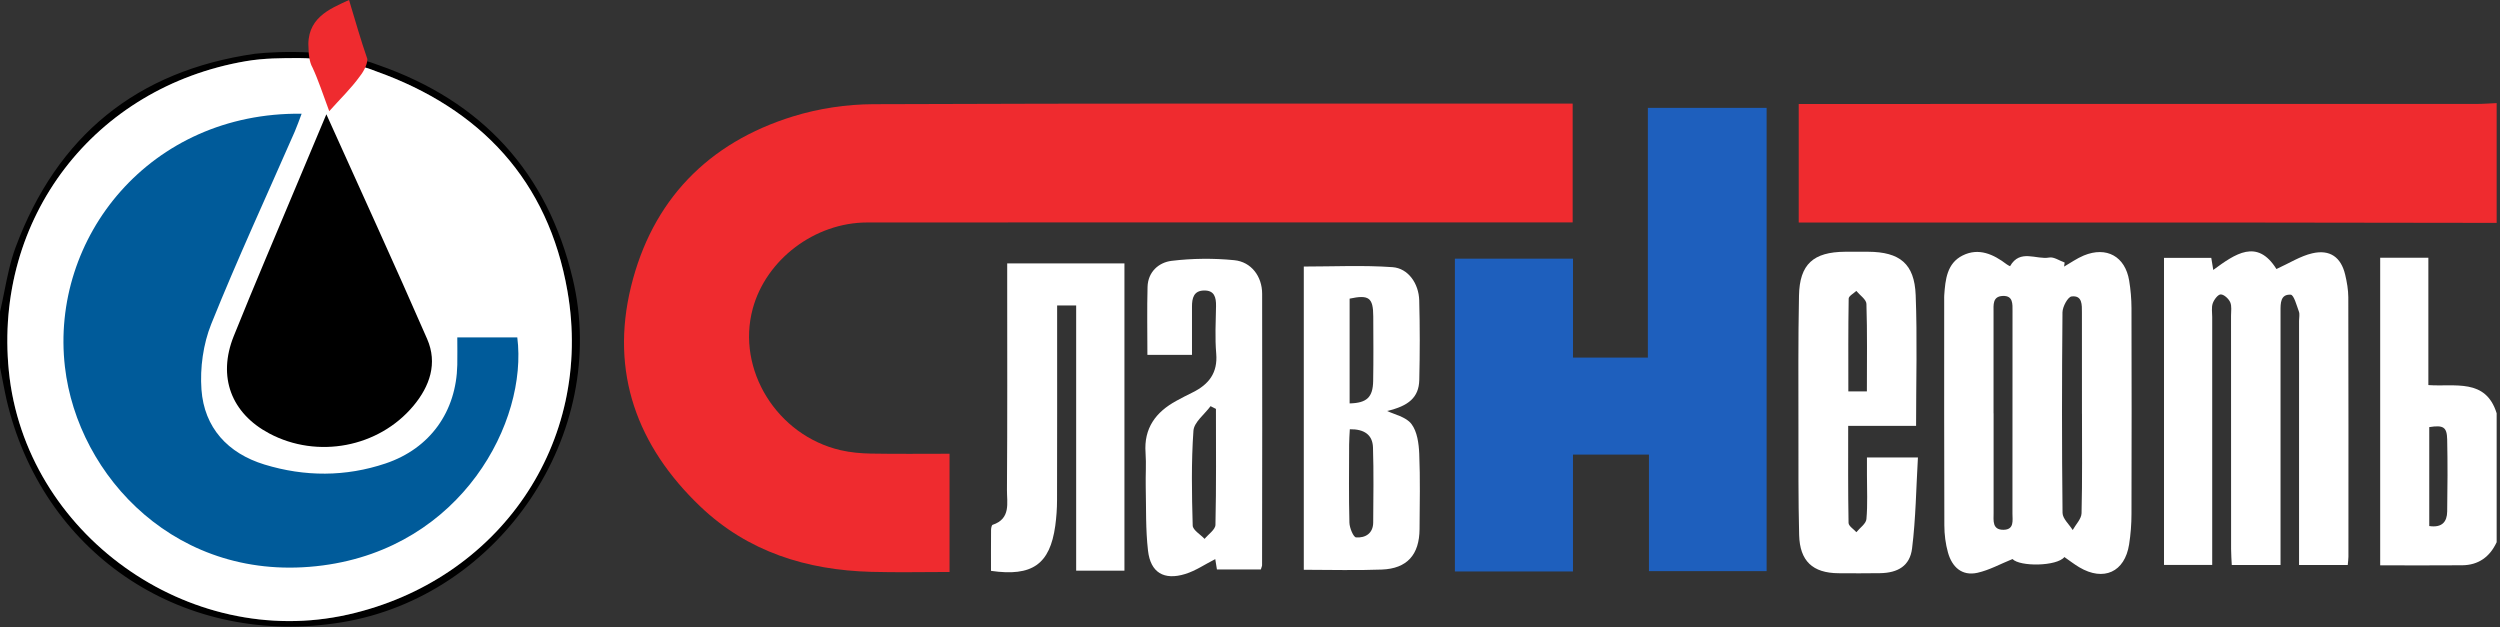 <?xml version="1.0" encoding="UTF-8"?> <svg xmlns="http://www.w3.org/2000/svg" width="530" height="133" viewBox="0 0 530 133" fill="none"><rect x="0" y="0" width="530" height="133" fill="#333333" stroke="none"/><g clip-path="url(#clip0_34_1166)"><path d="M529.287 47.25C509.666 47.224 490.039 47.184 470.418 47.171C442.069 47.158 413.727 47.171 385.379 47.171C384.083 47.171 382.795 47.171 381.329 47.171V22.042C382.834 22.042 384.116 22.042 385.399 22.042C431.955 22.042 478.504 22.042 525.06 22.035C526.474 22.035 527.88 21.917 529.293 21.858V47.25H529.287Z" fill="#EF2B2F"></path><path d="M529.284 114.963C527.838 118.057 525.443 119.804 521.989 119.837C516.251 119.889 510.507 119.85 504.599 119.85V54.635H514.812V81.635C520.399 82.048 526.981 80.131 529.29 87.615V114.963H529.284ZM515.002 111.521C517.73 111.927 518.77 110.606 518.803 108.447C518.881 103.35 518.914 98.253 518.803 93.157C518.744 90.507 517.978 90.088 515.002 90.546V111.528V111.521Z" fill="white"></path><path fill-rule="evenodd" clip-rule="evenodd" d="M0.925 61.766C1.564 58.58 2.202 55.395 3.324 52.385C12.091 28.839 28.957 14.995 54.054 11.396C59.248 10.812 71.768 10.478 80.289 13.817C102.246 21.472 116.05 36.605 121.408 59.052C129.279 92.013 105.981 126.452 72.405 131.935C39.431 137.319 9.859 118.13 1.694 86.007C1.229 84.167 0.871 82.3 0.513 80.435C0.347 79.573 0.182 78.713 0.007 77.855V66.137L0 66.131C0.339 64.687 0.632 63.227 0.925 61.766ZM52.176 12.96C55.905 12.325 59.765 12.306 63.567 12.312C66.694 12.329 74.29 12.908 79.654 15.086C101.997 23.042 116.233 38.391 120.296 61.688C125.923 93.949 105.752 123.083 73.786 130.286C39.903 137.921 5.28 113.053 1.871 78.633C-1.328 46.281 19.922 18.456 52.176 12.96Z" fill="black"></path><path d="M63.567 12.312C59.765 12.306 55.905 12.325 52.176 12.96C19.922 18.456 -1.328 46.281 1.871 78.633C5.28 113.053 39.903 137.921 73.786 130.286C105.752 123.083 125.923 93.949 120.296 61.688C116.233 38.391 101.997 23.042 79.654 15.086C74.29 12.908 66.694 12.329 63.567 12.312Z" fill="white"></path><path d="M201.301 96.194V121.258C195.733 121.258 190.218 121.383 184.703 121.232C171.003 120.859 158.539 116.986 148.457 107.369C135.052 94.572 129.34 78.948 133.763 60.812C138.225 42.526 150.041 30.253 168.176 24.659C173.594 22.991 179.475 22.107 185.154 22.088C233.673 21.891 282.198 21.976 330.717 21.97C331.561 21.97 332.405 21.97 333.406 21.97V47.145C331.967 47.145 330.685 47.145 329.409 47.145C280.89 47.145 232.365 47.132 183.846 47.165C172.723 47.171 162.399 55.035 159.58 65.445C156.079 78.353 164.715 92.321 178.213 95.442C180.306 95.926 182.511 96.122 184.663 96.161C190.094 96.26 195.53 96.194 201.288 96.194H201.301Z" fill="#EF2B2F"></path><path d="M333.469 96.389V121.152H308.438V54.831H333.475V75.813H349.347V22.871H374.523V121.08H349.577V96.382H333.475L333.469 96.389Z" fill="#1E5FBD"></path><path d="M437.573 56.527C438.966 55.729 440.294 54.774 441.766 54.165C446.595 52.176 450.54 54.368 451.384 59.491C451.698 61.408 451.868 63.37 451.875 65.314C451.914 79.858 451.914 94.395 451.875 108.939C451.875 111.098 451.704 113.283 451.371 115.416C450.455 121.284 445.967 123.319 440.811 120.264C439.712 119.609 438.698 118.818 437.651 118.092C436.055 120.081 428.204 120.166 426.653 118.517C424.108 119.544 421.76 120.859 419.234 121.428C415.904 122.174 413.83 120.185 412.973 117.143C412.45 115.291 412.208 113.309 412.201 111.386C412.142 95.435 412.168 79.484 412.168 63.534C412.168 63.207 412.155 62.88 412.181 62.559C412.417 59.262 412.751 55.821 416.081 54.159C419.483 52.464 422.61 53.89 425.43 56.043C425.679 56.233 425.98 56.357 426.13 56.435C428.25 52.706 431.704 55.107 434.432 54.597C435.42 54.414 436.605 55.271 437.704 55.657C437.664 55.951 437.625 56.239 437.586 56.534L437.573 56.527ZM441.374 87.702C441.374 80.558 441.387 73.42 441.367 66.275C441.367 64.659 441.485 62.566 439.176 62.847C438.378 62.945 437.259 65.026 437.246 66.21C437.115 80.387 437.102 94.565 437.259 108.736C437.272 109.953 438.665 111.157 439.411 112.367C440.065 111.183 441.256 110.005 441.289 108.808C441.466 101.781 441.374 94.742 441.381 87.708L441.374 87.702ZM422.643 87.623C422.643 94.663 422.636 101.709 422.643 108.749C422.643 110.345 422.303 112.354 424.769 112.315C427.059 112.275 426.64 110.332 426.64 108.886C426.66 94.585 426.653 80.283 426.653 65.981C426.653 64.443 426.81 62.638 424.566 62.742C422.394 62.84 422.63 64.646 422.63 66.171C422.636 73.322 422.63 80.472 422.63 87.623H422.643Z" fill="white"></path><path d="M482.61 57.031C485.364 55.782 487.68 54.283 490.206 53.701C493.968 52.831 496.297 54.545 497.173 58.215C497.546 59.786 497.834 61.421 497.841 63.024C497.886 81.356 497.873 99.688 497.867 118.02C497.867 118.55 497.782 119.074 497.723 119.787H487.399V116.149C487.399 100.094 487.399 84.045 487.399 67.99C487.399 67.342 487.576 66.623 487.366 66.053C486.895 64.764 486.3 62.52 485.639 62.475C483.441 62.337 483.467 64.3 483.473 65.981C483.486 77.804 483.473 89.626 483.473 101.448C483.473 107.5 483.473 113.552 483.473 119.787H473.136C473.091 118.694 472.992 117.556 472.992 116.417C472.986 99.93 472.992 83.443 472.979 66.956C472.979 65.981 473.169 64.895 472.803 64.071C472.469 63.325 471.488 62.416 470.794 62.416C470.205 62.416 469.368 63.535 469.1 64.313C468.799 65.19 468.988 66.243 468.988 67.218C468.988 83.489 468.988 99.76 468.988 116.031C468.988 117.202 468.988 118.38 468.988 119.76H458.769V54.669H468.792C468.91 55.376 469.041 56.187 469.211 57.228C473.876 53.799 478.534 50.508 482.603 57.031H482.61Z" fill="white"></path><path d="M213.532 55.839H238.381V120.988H228.148V64.763H224.112V68.276C224.112 80.85 224.125 93.425 224.092 106C224.092 107.832 223.961 109.677 223.713 111.489C222.581 119.615 218.845 122.29 210.091 121.021C210.091 118.188 210.078 115.29 210.104 112.392C210.104 111.999 210.222 111.332 210.438 111.26C214.344 109.964 213.454 106.595 213.474 103.867C213.578 89.127 213.526 74.38 213.526 59.633C213.526 58.462 213.526 57.291 213.526 55.832L213.532 55.839Z" fill="white"></path><path d="M406.215 90.284H391.815C391.815 97.285 391.769 104.076 391.894 110.86C391.907 111.528 392.973 112.169 393.549 112.823C394.295 111.901 395.597 111.031 395.682 110.049C395.963 106.928 395.786 103.768 395.793 100.621C395.793 99.457 395.793 98.299 395.793 96.984H406.601C406.222 103.461 406.15 109.918 405.358 116.278C404.9 119.961 402.362 121.453 398.58 121.512C395.636 121.557 392.698 121.544 389.754 121.525C384.298 121.479 381.557 118.96 381.419 113.412C381.229 105.823 381.275 98.234 381.269 90.644C381.269 81.321 381.197 71.992 381.387 62.669C381.517 56.008 384.422 53.418 391.168 53.372C392.803 53.359 394.439 53.365 396.068 53.372C402.741 53.411 405.868 55.897 406.124 62.557C406.477 71.632 406.209 80.732 406.209 90.278L406.215 90.284ZM395.78 82.977C395.78 76.526 395.878 70.467 395.682 64.415C395.649 63.48 394.282 62.584 393.536 61.674C392.973 62.217 391.933 62.747 391.92 63.297C391.809 69.852 391.848 76.414 391.848 82.977H395.78Z" fill="white"></path><path d="M276.411 56.507C282.692 56.507 288.979 56.193 295.214 56.638C298.531 56.873 300.775 60.105 300.874 63.658C301.031 69.291 301.018 74.931 300.887 80.564C300.802 84.254 298.61 86.072 294.069 87.126C295.528 87.845 298.041 88.349 299.212 89.867C300.455 91.477 300.789 94.041 300.88 96.22C301.103 101.519 300.978 106.838 300.946 112.151C300.913 117.587 298.315 120.545 292.938 120.747C287.507 120.957 282.064 120.793 276.405 120.793V56.507H276.411ZM286.16 91.005C286.107 92.183 286.016 93.217 286.016 94.251C286.003 99.766 285.931 105.288 286.075 110.803C286.101 111.909 286.925 113.891 287.488 113.93C289.444 114.068 291.106 113.099 291.119 110.757C291.151 105.458 291.243 100.152 291.073 94.852C290.988 92.177 289.221 90.953 286.16 90.999V91.005ZM286.127 85.523C289.771 85.438 291.053 84.221 291.112 80.773C291.191 76.219 291.151 71.666 291.132 67.106C291.119 63.115 290.229 62.428 286.12 63.311V85.523H286.127Z" fill="white"></path><path d="M267.292 120.729H257.989C257.851 119.878 257.721 119.087 257.636 118.531C255.45 119.636 253.468 121.01 251.276 121.684C246.762 123.078 243.916 121.396 243.379 116.751C242.856 112.256 243 107.677 242.895 103.136C242.843 100.755 243.026 98.354 242.856 95.985C242.477 90.771 245.022 87.362 249.379 84.981C250.517 84.359 251.669 83.764 252.833 83.195C256.255 81.507 258.185 79.06 257.838 74.964C257.557 71.628 257.734 68.245 257.799 64.889C257.832 63.044 257.459 61.539 255.254 61.585C253.069 61.624 252.696 63.208 252.702 64.994C252.716 68.337 252.702 71.673 252.702 75.233H243.249C243.249 70.293 243.15 65.556 243.281 60.826C243.366 57.64 245.65 55.631 248.384 55.298C252.761 54.768 257.276 54.728 261.666 55.16C265.277 55.514 267.567 58.602 267.574 62.259C267.619 81.448 267.58 100.63 267.56 119.819C267.56 120.016 267.449 120.218 267.292 120.735V120.729ZM257.779 86.688L256.641 86.106C255.372 87.833 253.134 89.502 253.01 91.307C252.539 97.987 252.663 104.713 252.853 111.412C252.879 112.381 254.495 113.303 255.372 114.245C256.177 113.257 257.649 112.282 257.675 111.275C257.864 103.084 257.779 94.879 257.779 86.682V86.688Z" fill="white"></path><path d="M65.42 10.52C64.818 3.873 69.83 1.91 73.997 0C75.306 4.325 76.47 8.466 77.883 12.522C77.883 13.904 76.789 15.575 76.241 16.238C74.431 18.748 72.163 20.925 69.797 23.572C69.797 23.572 69.797 23.572 69.797 23.573L69.79 23.579C69.793 23.577 69.795 23.574 69.797 23.572C68.436 19.922 67.514 17.03 66.238 14.295C65.578 13.17 65.418 11.31 65.42 10.52Z" fill="#EF2B2F"></path><path d="M96.953 71.528H109.665C111.935 89.363 97.941 115.998 68.415 119.871C37.704 123.907 16.454 101.048 13.765 77.777C10.599 50.39 31.777 23.716 63.946 24.109C63.436 25.443 63.01 26.693 62.487 27.897C56.547 41.472 50.318 54.937 44.79 68.676C43.076 72.935 42.382 77.993 42.709 82.579C43.291 90.685 48.303 96.109 56.075 98.484C64.594 101.087 73.263 101.107 81.755 98.248C91.189 95.068 96.743 87.263 96.946 77.351C96.985 75.526 96.946 73.694 96.946 71.528H96.953Z" fill="#005B9A"></path><path d="M69.189 24.227C76.517 40.504 83.687 56.121 90.557 71.869C92.808 77.018 91.113 81.898 87.626 86.059C80.246 94.872 67.279 97.306 57.092 91.895C49.025 87.61 46.081 79.903 49.555 71.254C53.952 60.321 58.597 49.494 63.144 38.62C65.061 34.034 66.991 29.454 69.189 24.227Z" fill="black"></path></g><defs><clipPath id="clip0_34_1166"><rect width="529.285" height="132.838" fill="white"></rect></clipPath></defs></svg> 